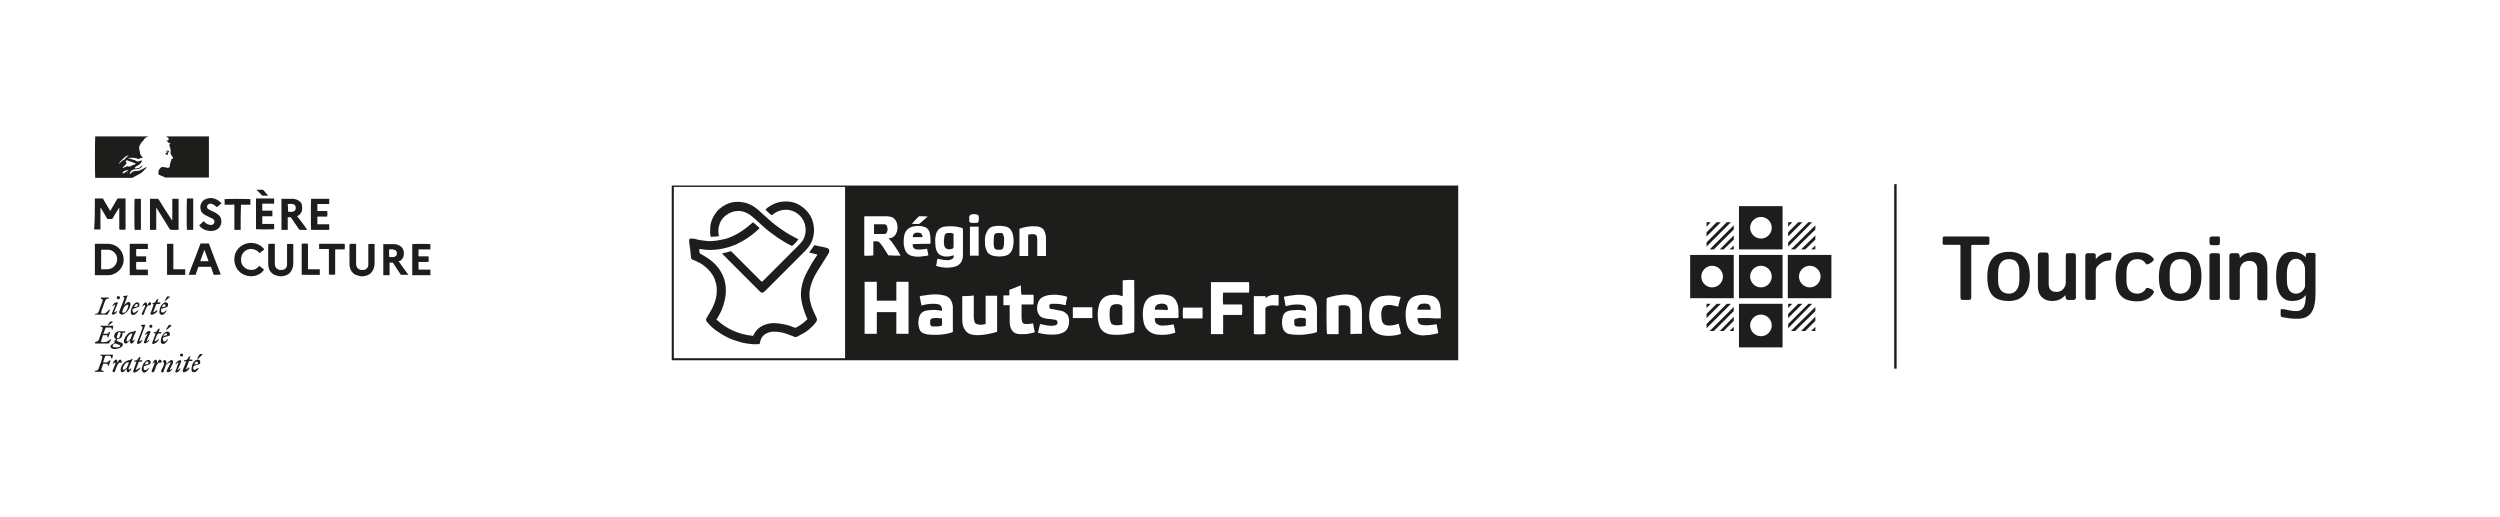 <?xml version="1.0" encoding="utf-8"?>
<!-- Generator: Adobe Illustrator 24.3.2, SVG Export Plug-In . SVG Version: 6.00 Build 0)  -->
<svg version="1.1" id="Calque_1" xmlns="http://www.w3.org/2000/svg" xmlns:xlink="http://www.w3.org/1999/xlink" x="0px" y="0px"
	 viewBox="0 0 716.8 148.3" style="enable-background:new 0 0 716.8 148.3;" xml:space="preserve">
<style type="text/css">
	.st0{fill:#1D1E1C;}
</style>
<g>
	<g>
		<g>
			<g>
				<g>
					<g>
						<g>
							<g>
								<rect x="543.1" y="52.8" class="st0" width="0.7" height="52.9"/>
							</g>
						</g>
					</g>
					<g>
						<path class="st0" d="M511.1,71.5h-12.5V59.1h12.5V71.5z M504.9,62.2c-1.7,0-3.1,1.4-3.1,3.1c0,1.7,1.4,3.1,3.1,3.1
							c1.7,0,3.1-1.4,3.1-3.1C508,63.6,506.6,62.2,504.9,62.2z"/>
						<path class="st0" d="M511.1,85.5h-12.5V73.1h12.5V85.5z M504.9,76.2c-1.7,0-3.1,1.4-3.1,3.1c0,1.7,1.4,3.1,3.1,3.1
							c1.7,0,3.1-1.4,3.1-3.1C508,77.6,506.6,76.2,504.9,76.2z"/>
						<path class="st0" d="M497.1,85.5h-12.5V73.1h12.5V85.5z M490.9,76.2c-1.7,0-3.1,1.4-3.1,3.1c0,1.7,1.4,3.1,3.1,3.1
							c1.7,0,3.1-1.4,3.1-3.1C494,77.6,492.6,76.2,490.9,76.2z"/>
						<path class="st0" d="M511.1,99.6h-12.5V87.1h12.5V99.6z M504.9,90.2c-1.7,0-3.1,1.4-3.1,3.1c0,1.7,1.4,3.1,3.1,3.1
							c1.7,0,3.1-1.4,3.1-3.1C508,91.6,506.6,90.2,504.9,90.2z"/>
						<path class="st0" d="M525.1,85.5h-12.5V73.1h12.5V85.5z M518.9,76.2c-1.7,0-3.1,1.4-3.1,3.1c0,1.7,1.4,3.1,3.1,3.1
							c1.7,0,3.1-1.4,3.1-3.1C522,77.6,520.6,76.2,518.9,76.2z"/>
					</g>
				</g>
				<g>
					<polygon class="st0" points="520.5,71.5 520.5,70.4 519.3,71.5 					"/>
					<polygon class="st0" points="517.6,71.5 520.5,68.7 520.5,67.5 516.4,71.5 					"/>
					<polygon class="st0" points="514.7,71.5 520.5,65.8 520.5,64.6 513.5,71.5 					"/>
					<polygon class="st0" points="518.5,63.7 512.7,69.5 512.7,70.7 519.6,63.7 					"/>
					<polygon class="st0" points="515.6,63.7 512.7,66.6 512.7,67.8 516.8,63.7 					"/>
					<polygon class="st0" points="512.7,63.7 512.7,63.8 512.7,65 513.9,63.7 					"/>
				</g>
				<g>
					<polygon class="st0" points="520.5,94.9 520.5,93.7 519.3,94.9 					"/>
					<polygon class="st0" points="517.6,94.9 520.5,92 520.5,90.8 516.4,94.9 					"/>
					<polygon class="st0" points="514.7,94.9 520.5,89.2 520.5,88 513.5,94.9 					"/>
					<polygon class="st0" points="518.5,87.1 512.7,92.9 512.7,94.1 519.6,87.1 					"/>
					<polygon class="st0" points="515.6,87.1 512.7,90 512.7,91.2 516.8,87.1 					"/>
					<polygon class="st0" points="512.7,87.1 512.7,87.1 512.7,88.3 513.9,87.1 					"/>
				</g>
				<g>
					<polygon class="st0" points="497.1,71.5 497.1,70.4 495.9,71.5 					"/>
					<polygon class="st0" points="494.2,71.5 497.1,68.7 497.1,67.5 493.1,71.5 					"/>
					<polygon class="st0" points="491.4,71.5 497.1,65.8 497.1,64.6 490.2,71.5 					"/>
					<polygon class="st0" points="495.1,63.7 489.3,69.5 489.3,70.7 496.3,63.7 					"/>
					<polygon class="st0" points="492.2,63.7 489.3,66.6 489.3,67.8 493.4,63.7 					"/>
					<polygon class="st0" points="489.3,63.7 489.3,63.8 489.3,65 490.5,63.7 					"/>
				</g>
				<g>
					<polygon class="st0" points="497.1,94.9 497.1,93.7 495.9,94.9 					"/>
					<polygon class="st0" points="494.2,94.9 497.1,92 497.1,90.8 493.1,94.9 					"/>
					<polygon class="st0" points="491.4,94.9 497.1,89.2 497.1,88 490.2,94.9 					"/>
					<polygon class="st0" points="495.1,87.1 489.3,92.9 489.3,94.1 496.3,87.1 					"/>
					<polygon class="st0" points="492.2,87.1 489.3,90 489.3,91.2 493.4,87.1 					"/>
					<polygon class="st0" points="489.3,87.1 489.3,87.1 489.3,88.3 490.5,87.1 					"/>
				</g>
			</g>
			<g>
				<path class="st0" d="M570.4,69.8v-1.6c0-0.4-0.4-0.4-0.8-0.4h-11.8c-0.5,0-0.8,0-0.8,0.5v1.5c0,0.3,0.2,0.4,0.6,0.4h4
					c0.5,0,0.5,0.1,0.5,0.4v14.5c0,0.7,0.1,0.9,0.7,0.9h1.7c0.6,0,0.7-0.3,0.7-0.9V70.6c0-0.3,0-0.4,0.5-0.4h4
					C570.2,70.2,570.4,70.1,570.4,69.8z M576.1,72.2c-4.2,0-6.3,2.4-6.3,7.2c0,4.9,1.9,6.9,6.2,6.9c3.8,0,6-2.5,6-7
					C582,74.5,580,72.2,576.1,72.2z M579,80.2c0,2.5-1.1,4-3,4c-2,0-3.1-1.4-3.1-3.7v-2.4c0-2.4,1.1-3.8,3.1-3.8c2,0,3,1.2,3,3.7
					V80.2z M594.5,72.6h-1.6c-0.6,0-0.6,0.4-0.6,1V81c0,1.1-0.8,2.7-2.7,2.7c-1.9,0-2.2-1.3-2.2-2.4v-7.9c0-0.6-0.2-1-0.7-1H585
					c-0.5,0-0.7,0.4-0.7,0.9V82c0,3.2,2.1,4.3,4,4.3c1.7,0,2.8-0.5,3.9-1.7c0,0.9,0.2,1.4,0.7,1.4h1.6c0.6,0,0.7-0.4,0.7-0.8V73.6
					C595.2,72.9,595.1,72.6,594.5,72.6z M604.8,72.4c-1.5,0-2.9,0.7-3.9,1.9c0-0.3,0-1,0-1c0-0.5-0.2-0.7-0.7-0.7h-1.6
					c-0.6,0-0.7,0.4-0.7,0.8V85c0,0.6,0.1,1,0.8,1h1.6c0.6,0,0.6-0.4,0.6-1v-7.5c0-0.8,0.7-1.6,1.9-2.3c0.5-0.3,1.3-0.5,2-0.5
					c0.3,0,0.4-0.2,0.5-0.4l0,0l0.1-1.6c0-0.1,0-0.2-0.1-0.2C605.2,72.4,605,72.4,604.8,72.4z M616.6,82.8c-0.5-0.2-1.2-0.4-1.3-0.1
					c-0.3,0.6-1.1,1.5-2.5,1.5c-2,0-3.1-1.4-3.1-3.7v-2.4c0-2.4,1.1-3.8,3.1-3.8c1.1,0,1.9,0.4,2.5,1.4c0,0.1,0.1,0.1,0.3,0.1
					c0.5,0,1.6-0.7,1.9-1.2c0.1-0.2,0.1-0.3,0-0.4c-1-1.3-2.4-1.9-4.6-1.9c-4.2,0-6.3,2.4-6.3,7.2c0,4.9,1.9,6.9,6.2,6.9
					c2.2,0,3.9-0.9,4.8-2.6C617.6,83.4,617.1,83,616.6,82.8z M625.3,72.2c-4.2,0-6.3,2.4-6.3,7.2c0,4.9,1.9,6.9,6.2,6.9
					c3.8,0,6-2.5,6-7C631.2,74.5,629.2,72.2,625.3,72.2z M628.2,80.2c0,2.5-1.1,4-3,4c-2,0-3.1-1.4-3.1-3.7v-2.4
					c0-2.4,1.1-3.8,3.1-3.8c2,0,3,1.2,3,3.7V80.2z M634.3,70.3h1.6c0.5,0,0.6-0.3,0.6-0.8v-0.9c0-0.3,0-0.6-0.1-0.7
					c-0.1-0.1-0.2-0.1-0.5-0.1h-1.6c-0.6,0-0.8,0.2-0.8,0.8v0.9C633.6,70.2,633.7,70.3,634.3,70.3z M636.5,85.1V73.4
					c0-0.5,0-0.8-0.7-0.8h-1.6c-0.6,0-0.7,0.3-0.7,0.8v11.7c0,0.6,0,0.9,0.6,0.9h1.7C636.5,86,636.5,85.7,636.5,85.1z M646.1,72.3
					c-1.7,0-3,0.6-3.9,1.7c0-0.9-0.2-1.4-0.7-1.4h-1.6c-0.6,0-0.7,0.4-0.7,0.8V85c0,0.6,0.1,1,0.8,1h1.6c0.6,0,0.6-0.4,0.6-1v-7.5
					c0-1.1,0.7-2.7,2.7-2.7c2,0,2.3,1.5,2.3,2.4v7.9c0,0.6,0.2,1,0.7,1h1.6c0.5,0,0.6-0.4,0.6-1.2v-8.2
					C650.1,72.8,647.6,72.3,646.1,72.3z M663.8,72.7c-0.1-0.1-0.3-0.2-0.5-0.2h-1.5c-0.6,0-0.7,0.3-0.7,1.3
					c-0.9-1.1-2.3-1.6-4.1-1.6c-2.8,0-4.4,2.6-4.4,7c0,5.8,2.5,7.1,4.5,7.1c1.8,0,3.1-0.5,4-1.7c0,0.1,0,0.7,0,0.7
					c-0.1,2.7-0.9,3.9-2.7,3.9c-1.3,0-2.4-0.3-3.3-0.5l-0.1,0c-0.6-0.1-0.8-0.1-1,0c-0.1,0.1-0.1,0.2-0.1,0.3v1.3
					c0,0.5,0.3,0.6,0.8,0.7c0,0,0.1,0,0.1,0c0.6,0.1,1.6,0.4,3.9,0.4c3.7,0,5.2-2.2,5.2-7.3V73.5C664,73.1,664,72.9,663.8,72.7z
					 M660.9,82c0,0.6-0.9,2.2-2.6,2.2c-1.7,0-2.6-1.4-2.6-3.8v-2.1c0-2.5,1-4.1,2.6-4.1c1.9,0,2.6,1.9,2.6,3V82z"/>
			</g>
		</g>
	</g>
</g>
<g>
	<g>
		<path class="st0" d="M192.6,103.3c0-16.7,0-33.4,0-50.1c75.2,0,150.3,0,225.5,0c0,16.7,0,33.4,0,50.1
			C343,103.3,267.8,103.3,192.6,103.3z M242.3,102.7c0-16.4,0-32.7,0-49.1c-16.4,0-32.7,0-49.1,0c0,16.4,0,32.7,0,49.1
			C209.6,102.7,226,102.7,242.3,102.7z M260.5,95.7c0-5,0-9.9,0-14.9c-1.2,0-2.3,0-3.5,0c0,0.5,0,0.9,0,1.4c0,0.4,0,0.9,0,1.3
			c0,0.5,0,0.9,0,1.4c0,0.4,0,0.9,0,1.3c-1.9,0-3.7,0-5.6,0c0-0.6,0-1.2,0-1.8c0-0.6,0-1.2,0-1.8c0-0.6,0-1.2,0-1.8
			c-1.2,0-2.3,0-3.5,0c0,5,0,9.9,0,14.9c1.2,0,2.3,0,3.5,0c0-2.1,0-4.1,0-6.2c1.9,0,3.7,0,5.6,0c0,2.1,0,4.1,0,6.2
			C258.2,95.7,259.4,95.7,260.5,95.7z M321.9,84.9c-0.1,0-0.2,0-0.2,0c-1.1-0.4-2.1-0.5-3.3-0.3c-1.6,0.2-2.7,1.1-3.2,2.6
			c-0.6,2-0.6,3.9-0.1,5.9c0.4,1.4,1.3,2.3,2.8,2.7c0.9,0.2,1.7,0.2,2.6,0.2c0.9,0,1.9-0.1,2.8-0.3c0.6-0.1,1.3-0.2,1.9-0.5
			c0.1-0.8,0-14.6,0-14.9c-0.8-0.1-3,0-3.3,0.1c0,0.7,0,1.5,0,2.2C321.9,83.4,321.9,84.1,321.9,84.9z M358.1,83.9
			c0.1-0.5,0.1-2.7,0-3c-3.6,0-7.3,0-10.9,0c0,5,0,9.9,0,14.9c1.2,0,2.3,0,3.5,0c0-1.8,0-3.6,0-5.5c0.9,0,1.8,0,2.7,0
			c0.9,0,1.8,0,2.7,0c0.1-0.8,0.1-2.6,0-3c-1.8,0-3.6,0-5.4,0c-0.1-0.6-0.1-3.1,0-3.4C353.2,83.9,355.6,83.9,358.1,83.9z
			 M270.1,89.1c-0.1,0-0.2,0-0.2,0c-1-0.2-2-0.3-2.9-0.2c-0.5,0-1.1,0.1-1.6,0.2c-0.9,0.2-1.5,0.8-1.8,1.6c-0.4,1.2-0.4,2.4,0,3.6
			c0.2,0.6,0.6,1.1,1.3,1.3c0.4,0.1,0.8,0.3,1.2,0.3c0.8,0.1,1.6,0.1,2.4,0.1c1.3,0,2.6-0.2,3.8-0.5c0.3-0.1,0.6-0.2,0.9-0.3
			c0-0.1,0-0.2,0-0.3c0-2.2,0-4.4,0-6.6c0-0.3,0-0.7-0.1-1c-0.3-1.4-1.1-2.3-2.4-2.6c-0.8-0.2-1.6-0.3-2.4-0.3c-1.3,0-2.7,0.2-4,0.4
			c-0.2,0-0.4,0.1-0.6,0.2c0.2,0.9,0.3,1.8,0.5,2.6c1.1-0.3,2.1-0.5,3.2-0.5c0.6,0,1.2,0,1.8,0.2c0.3,0.1,0.5,0.3,0.7,0.6
			C270.1,88.3,270.1,88.7,270.1,89.1z M374.4,89.1c-0.1,0-0.2,0-0.3,0c-0.9-0.2-1.8-0.3-2.8-0.2c-0.6,0-1.1,0.1-1.7,0.2
			c-0.9,0.2-1.6,0.8-1.8,1.7c-0.3,1.1-0.3,2.2,0,3.3c0.2,0.7,0.7,1.2,1.3,1.5c0.2,0.1,0.5,0.2,0.8,0.2c0.9,0.2,1.8,0.2,2.8,0.2
			c1.2,0,2.3-0.2,3.5-0.4c0.5-0.1,0.9-0.2,1.4-0.4c0-0.1,0-0.2,0-0.3c0-2.2,0-4.4,0-6.5c0-0.4-0.1-0.9-0.2-1.3
			c-0.3-1.2-1.1-2-2.3-2.3c-0.8-0.2-1.7-0.3-2.5-0.3c-1,0-2,0.2-3,0.3c-0.5,0.1-1,0.2-1.5,0.3c0.2,0.9,0.4,1.8,0.5,2.7
			c1.1-0.3,2.1-0.5,3.2-0.5c0.6,0,1.2,0,1.8,0.2c0.3,0.1,0.5,0.3,0.7,0.5C374.4,88.3,374.5,88.7,374.4,89.1z M336.5,93
			c-0.5,0.1-0.8,0.1-1.2,0.2c-0.4,0.1-0.8,0.1-1.2,0.1c-0.7,0.1-1.4,0.1-2-0.2c-0.7-0.2-1.2-1.1-0.9-1.9c0.5,0,1.1,0,1.6,0
			c0.6,0,1.1,0,1.7,0s1.1,0,1.7,0c0.5,0,1.1,0,1.6,0c0-0.2,0.1-0.3,0.1-0.4c0-0.6,0-1.2,0-1.7c0-0.7-0.1-1.5-0.4-2.2
			c-0.4-1.1-1.1-1.9-2.3-2.2c-1.3-0.3-2.6-0.4-3.9-0.1c-1.9,0.3-3,1.5-3.4,3.3c-0.3,1.3-0.3,2.6-0.1,3.9c0.1,0.7,0.3,1.5,0.7,2.1
			c0.6,1,1.5,1.6,2.6,1.9c0.8,0.2,1.6,0.2,2.4,0.2c1.1,0,2.1-0.2,3.1-0.5c0.1,0,0.3-0.1,0.4-0.2C336.9,94.6,336.7,93.8,336.5,93z
			 M413.1,91.3c0-0.7,0-1.3,0-1.9c0-0.8-0.1-1.5-0.3-2.3c-0.4-1.2-1.1-2-2.4-2.3c-1.3-0.3-2.6-0.3-3.9-0.1c-1.6,0.3-2.7,1.2-3.1,2.8
			c-0.5,1.7-0.5,3.5-0.1,5.3c0.5,1.8,1.6,2.8,3.4,3.2c0.7,0.2,1.4,0.2,2.1,0.1c1,0,1.9-0.2,2.9-0.4c0.2-0.1,0.5-0.1,0.7-0.2
			c-0.2-0.9-0.3-1.7-0.5-2.5c-0.2,0-0.2,0-0.3,0c-0.5,0.1-1.1,0.2-1.6,0.2c-0.7,0.1-1.4,0.1-2.1,0c-1-0.1-1.6-0.9-1.4-2
			c1.1,0,2.2,0,3.3,0C410.8,91.3,411.9,91.3,413.1,91.3z M390.5,95.7c0-0.2,0-0.4,0-0.5c0-2,0-4,0-5.9c0-0.7-0.1-1.3-0.2-2
			c-0.4-1.5-1.3-2.4-2.8-2.7c-0.9-0.2-1.9-0.2-2.8-0.1c-1.1,0.1-2.1,0.3-3.2,0.6c-0.4,0.1-0.7,0.2-1.1,0.4
			c-0.1,1.6-0.1,9.9,0.1,10.3c1.1,0,2.2,0,3.3,0c0-1.4,0-2.7,0-4.1c0-1.3,0-2.7,0-4c0.8-0.2,1.5-0.3,2.2-0.1c0.7,0.1,1,0.4,1.1,1.1
			c0.1,0.3,0.1,0.6,0.1,0.8c0,1.9,0,3.9,0,5.8c0,0.2,0,0.3,0,0.5C388.2,95.7,389.3,95.7,390.5,95.7z M275.9,84.9c0,0.1,0,0.3,0,0.4
			c0,2.1,0,4.2,0,6.3c0,0.8,0.1,1.6,0.4,2.3c0.4,0.9,1,1.6,1.9,1.9c0.6,0.2,1.3,0.3,1.9,0.3c1.3,0,2.7-0.2,4-0.5
			c0.6-0.1,1.2-0.3,1.8-0.5c0-3.5,0-6.9,0-10.3c-1.1,0-2.2,0-3.3,0c0,2.7,0,5.4,0,8.1c-0.8,0.2-1.6,0.3-2.3,0.1
			c-0.4-0.1-0.8-0.3-0.9-0.8c-0.1-0.4-0.2-0.8-0.2-1.2c0-1.9,0-3.8,0-5.8c0-0.2,0-0.3,0-0.5C278.1,84.9,277,84.9,275.9,84.9z
			 M258.2,73.3c-0.1-0.1-0.1-0.3-0.2-0.4c-0.4-0.7-0.8-1.4-1.3-2.1c-0.5-0.7-0.9-1.4-1.5-2c-0.1-0.1-0.3-0.3-0.5-0.4
			c0.2,0,0.4-0.1,0.5-0.1c1.1-0.2,1.7-1,2-2c0.2-0.9,0.2-1.7-0.1-2.5c-0.3-0.8-0.8-1.4-1.6-1.6c-0.4-0.1-0.9-0.2-1.3-0.2
			c-2,0-3.9,0-5.9,0c-0.2,0-0.3,0-0.4,0c0,0.1-0.1,0.1-0.1,0.2c0,3.6,0,7.2,0,10.8c0,0.1,0,0.2,0,0.3c0,0,0,0,0,0c0,0,0,0,0,0
			c0.7,0.1,2.3,0,2.6-0.1c0-1.3,0-2.6,0-4c0.3,0,0.5,0,0.7,0c0.6-0.1,1.1,0.2,1.4,0.7c0.4,0.5,0.7,0.9,1,1.4
			c0.4,0.6,0.8,1.3,1.2,1.9C256,73.3,257.1,73.3,258.2,73.3z M306,85.2c-0.1,0-0.1-0.1-0.1-0.1c-0.1,0-0.1,0-0.2-0.1
			c-1.1-0.3-2.3-0.5-3.5-0.5c-0.8,0-1.6,0.1-2.3,0.3c-1,0.3-1.8,0.8-2.2,1.8c-0.4,1-0.5,2.1-0.1,3.1c0.1,0.3,0.3,0.5,0.5,0.8
			c0.4,0.5,1,0.7,1.6,0.8c0.6,0.1,1.1,0.2,1.7,0.2c0.4,0.1,0.8,0.1,1.2,0.2c0.5,0.1,0.7,0.5,0.6,1c-0.1,0.3-0.4,0.5-0.7,0.6
			c-0.9,0.2-1.9,0.1-2.8-0.1c-0.5-0.1-1-0.2-1.5-0.3c-0.2,0.8-0.4,1.6-0.6,2.5c0.2,0.1,0.3,0.1,0.4,0.1c1.5,0.4,3,0.5,4.6,0.4
			c0.7,0,1.4-0.2,2.1-0.5c0.7-0.3,1.2-0.8,1.5-1.5c0.3-0.8,0.4-1.6,0.3-2.4c-0.1-0.7-0.3-1.3-0.9-1.7c-0.4-0.4-0.9-0.6-1.4-0.7
			c-0.5-0.1-1.1-0.2-1.6-0.3c-0.4-0.1-0.8-0.2-1.2-0.2c-0.2,0-0.4-0.2-0.5-0.4c-0.1-0.5-0.1-1,0.6-1.1c0.1,0,0.2,0,0.3,0
			c0.9,0,1.8,0,2.7,0.2c0.3,0.1,0.7,0.1,1.1,0.2C305.6,86.7,305.8,86,306,85.2z M276,65.4c-0.2-0.1-0.3-0.1-0.4-0.1
			c-1.3-0.4-2.7-0.5-4-0.4c-0.3,0-0.6,0.1-1,0.1c-1.3,0.3-2.1,1.2-2.3,2.5c-0.2,0.8-0.2,1.7-0.1,2.5c0,0.7,0.1,1.4,0.4,2
			c0.3,0.6,0.7,1.1,1.4,1.3c0.7,0.3,1.4,0.3,2.2,0.2c0.4-0.1,0.9-0.2,1.3-0.3c0,0.6-0.2,1-0.8,1.2c-0.7,0.3-1.4,0.2-2.2,0.1
			c-0.6-0.1-1.1-0.2-1.7-0.3c-0.1,0.3-0.2,0.6-0.2,1c-0.1,0.3-0.1,0.7-0.2,1c0.1,0,0.1,0.1,0.2,0.1c1.6,0.5,3.3,0.6,5,0.2
			c1.3-0.3,2.1-1.1,2.4-2.4c0.1-0.4,0.1-0.8,0.1-1.2c0-2.3,0-4.7,0-7C276,65.7,276,65.5,276,65.4z M292.7,81.8
			c-1.1,0.5-2.2,0.9-3.3,1.3c0,0.5,0,1.1,0,1.6c-0.6,0-1.2,0-1.7,0c0,1,0,1.9,0,2.8c0.6,0,1.2,0,1.8,0c0,0.2,0,0.4,0,0.5
			c0,1.3,0,2.7,0,4c0,0.4,0,0.9,0.1,1.3c0.3,1.5,1.1,2.4,2.7,2.5c0.5,0,1,0,1.5,0c0.8,0,1.6-0.2,2.4-0.4c0.2,0,0.3-0.1,0.5-0.2
			c-0.2-0.9-0.4-1.7-0.5-2.5c-0.2,0.1-0.4,0.1-0.6,0.1c-0.5,0.1-1,0.1-1.5,0.1c-0.5,0-1-0.2-1.1-1c0-0.2-0.1-0.4-0.1-0.7
			c0-1.1,0-2.3,0-3.4c0-0.1,0-0.3,0-0.5c1.1,0,2.3,0,3.4,0c0.1-0.6,0.1-2.5,0-2.8c-1.1,0-2.2,0-3.4,0
			C292.7,83.8,292.7,82.9,292.7,81.8z M401,92.8c-0.3,0.1-0.6,0.2-0.9,0.3c-0.8,0.2-1.6,0.3-2.4,0.2c-0.7-0.1-1.2-0.5-1.4-1.1
			c-0.1-0.3-0.2-0.7-0.2-1c-0.1-0.8-0.1-1.6,0.1-2.4c0.2-0.8,0.6-1.2,1.4-1.3c0.6-0.1,1.3-0.1,1.9,0.1c0.5,0.1,0.9,0.2,1.4,0.3
			c0.2-0.9,0.4-1.8,0.7-2.7c-0.2-0.1-0.3-0.1-0.4-0.1c-1.6-0.4-3.3-0.5-4.9-0.2c-1.7,0.3-2.9,1.4-3.4,3.1c-0.2,0.6-0.2,1.2-0.3,1.7
			c-0.1,1.1,0,2.2,0.3,3.3c0.3,1.3,1.1,2.3,2.4,2.8c0.9,0.4,1.9,0.5,2.9,0.5c0.9,0,1.7-0.1,2.6-0.3c0.3-0.1,0.6-0.2,0.9-0.3
			C401.5,94.6,401.3,93.7,401,92.8z M282.4,69.1c0,0.8,0,1.5,0.3,2.3c0.3,1,0.9,1.6,1.9,1.9c1.1,0.3,2.2,0.3,3.3,0.1
			c1.4-0.2,2.2-1.1,2.5-2.4c0.3-1.3,0.3-2.6,0-3.8c-0.3-1.2-1-2.1-2.3-2.3c-1.1-0.2-2.2-0.2-3.2,0c-1.1,0.2-1.7,0.9-2.1,1.9
			C282.4,67.6,282.4,68.3,282.4,69.1z M366.6,87.6c0-1,0-2,0-3c-0.6-0.1-1.3-0.1-1.9,0c-0.7,0.1-1.3,0.4-1.8,0.9
			c0-0.3,0-0.4-0.1-0.6c-1.1,0-2.2,0-3.3,0c0,0.9,0,1.8,0,2.7c0,0.9,0,1.8,0,2.7c0,0.9,0,1.8,0,2.8c0,0.9,0,1.8,0,2.7
			c0.8,0.1,3,0.1,3.3-0.1c0-0.2,0-0.3,0-0.5c0-2.2,0-4.3,0-6.5c0-0.4,0.2-0.7,0.5-0.8c0.2-0.1,0.4-0.2,0.5-0.2
			c0.6-0.2,1.2-0.2,1.8-0.1C366,87.6,366.3,87.6,366.6,87.6z M266.7,69.9c0-0.1,0.1-0.2,0.1-0.3c0-1,0-2.1-0.3-3.1
			c-0.3-0.8-0.8-1.3-1.6-1.5c-1.1-0.3-2.2-0.3-3.3,0c-1.1,0.3-1.8,1-2.2,2c-0.3,0.9-0.3,1.9-0.3,2.8c0,0.5,0.2,1.1,0.3,1.6
			c0.4,1.1,1.1,1.8,2.2,2c0.7,0.2,1.4,0.2,2.1,0.2c0.7-0.1,1.5-0.2,2.2-0.3c0.1,0,0.2-0.1,0.3-0.1c-0.1-0.7-0.3-1.3-0.4-1.9
			c-0.2,0-0.3,0.1-0.5,0.1c-0.8,0.1-1.6,0.2-2.5,0.1c-0.8-0.1-1.2-0.7-1.1-1.5C263.4,69.9,265,69.9,266.7,69.9z M299.9,73.4
			c0-0.1,0-0.2,0-0.3c0-1.6,0-3.3,0-4.9c0-0.5-0.1-1.1-0.3-1.6c-0.3-0.9-0.9-1.4-1.8-1.6c-0.3-0.1-0.6-0.1-0.9-0.1
			c-1.3-0.1-2.5,0.1-3.7,0.4c-0.3,0.1-0.6,0.2-0.9,0.3c0,2.6,0,5.2,0,7.8c0.8,0,1.6,0,2.5,0c0-2.1,0-4.1,0-6.1
			c0.7-0.2,1.3-0.2,1.9-0.1c0.3,0.1,0.5,0.3,0.6,0.6c0.1,0.3,0.1,0.6,0.1,0.9c0,1.4,0,2.8,0,4.2c0,0.2,0,0.3,0,0.5
			C298.3,73.4,299.1,73.4,299.9,73.4z M280.6,73.3c0-2.8,0-5.5,0-8.3c-0.8,0-1.6,0-2.5,0c0,2.8,0,5.5,0,8.3
			C278.9,73.3,279.7,73.3,280.6,73.3z M344.8,91.3c0-1.1,0-2.1,0-3.1c-1.9,0-3.7,0-5.6,0c-0.1,0.6-0.1,2.8,0,3.1
			C341.1,91.3,343,91.3,344.8,91.3z M313.2,88.1c-1.9,0-3.8,0-5.6,0c0,1.1,0,2.1,0,3.1c1.9,0,3.7,0,5.6,0
			C313.2,90.2,313.2,89.2,313.2,88.1z M279.3,61.4c-0.2,0-0.5,0-0.8,0.1c-0.3,0.1-0.5,0.3-0.6,0.6c0,0.4,0,0.8,0,1.2
			c0,0.4,0.3,0.6,0.7,0.6c0.5,0,0.9,0,1.4,0c0.3,0,0.6-0.2,0.6-0.6c0.1-0.4,0.1-0.8,0-1.2c0-0.4-0.3-0.6-0.6-0.6
			C279.8,61.4,279.6,61.4,279.3,61.4z M266,62.1C266,62.1,266,62,266,62.1c-0.8-0.1-1.6-0.1-2.4-0.1c-0.1,0-0.3,0.1-0.3,0.2
			c-0.5,0.5-1.1,1.1-1.6,1.7c-0.1,0.1-0.1,0.1-0.2,0.3c0.7,0,1.4,0,2,0c0.1,0,0.2-0.1,0.3-0.2c0.5-0.5,1.1-0.9,1.6-1.4
			C265.6,62.4,265.8,62.3,266,62.1z"/>
		<path class="st0" d="M216,63.8c0.6,0.5,1.2,1,1.8,1.6c-0.4,0.4-0.8,0.8-1.3,1.2c-1.4,1.2-2.9,2.2-4.5,3c-0.9,0.5-1.9,0.9-2.9,1.2
			c-1.3,0.4-2.7,0.7-4.1,0.8c-1.2,0.1-2.3,0.1-3.5-0.1c-0.3,0-0.6-0.1-1-0.1c0,0.4,0,0.8,0.1,1.1c0,0.1,0.2,0.2,0.3,0.3
			c0.7,0.4,1.4,0.8,2,1.2c2.3,1.5,4,3.6,4.8,6.2c0.2,0.8,0.4,1.6,0.4,2.5c0.1,1.3-0.1,2.5-0.4,3.8c-0.4,1.6-1,3.1-1.9,4.5
			c-0.1,0.2-0.2,0.4-0.4,0.6c3,2.8,6.5,4.3,10.5,4.7c0.1-0.2,0.2-0.3,0.3-0.5c0.7-1.4,1.9-2.3,3.4-2.8c1.5-0.5,3.1-0.4,4.7-0.1
			c1.2,0.2,2.3,0.5,3.4,1c0.2,0.1,0.4,0.1,0.6,0c1.1-0.6,2.1-1.3,3-2.2c0,0,0.1-0.1,0.2-0.2c-0.2-0.5-0.5-1.1-0.7-1.7
			c-0.5-1.4-0.9-2.8-1.1-4.2c-0.2-2,0.1-3.8,0.8-5.7c0.6-1.5,1.4-2.9,2.2-4.3c0.5-0.8,1-1.6,1.5-2.3c0.1-0.1,0.1-0.2,0.2-0.3
			c-0.8-0.2-1.6-0.4-2.4-0.6c0.5-0.7,1-1.4,1.5-2.1c0.3,0,0.6,0.1,0.9,0.2c0.8,0.2,1.6,0.3,2.4,0.5c0.1,0,0.2,0.1,0.3,0.1
			c0.6,0.2,0.8,0.5,0.6,1.2c-0.1,0.4-0.4,0.8-0.6,1.1c-0.9,1.4-1.8,2.9-2.7,4.3c-0.7,1.1-1.3,2.3-1.7,3.5c-0.4,1.2-0.7,2.4-0.6,3.6
			c0,1.1,0.3,2.1,0.6,3.1c0.4,1.1,0.9,2.1,1.4,3.2c0.2,0.4,0.2,0.8-0.1,1.2c-0.6,0.9-1.4,1.6-2.2,2.3c-1,0.8-2.1,1.3-3.2,1.9
			c-0.3,0.2-0.7,0.2-1,0c-0.7-0.3-1.4-0.5-2.1-0.8c-1.2-0.4-2.3-0.6-3.6-0.6c-0.9,0-1.7,0.2-2.5,0.7c-0.8,0.5-1.2,1.2-1.4,2
			c0,0.2-0.1,0.4-0.1,0.5c-0.1,0.3-0.2,0.4-0.5,0.4c-0.5,0-1,0-1.6,0c-1.2-0.1-2.4-0.3-3.5-0.6c-1.4-0.4-2.7-0.8-4-1.5
			c-1-0.5-1.9-1.1-2.8-1.7c-1-0.7-1.9-1.5-2.7-2.5c-0.5-0.6-0.5-0.8-0.1-1.4c0.5-0.9,1-1.7,1.5-2.6c0.9-1.8,1.4-3.6,1.3-5.6
			c0-1-0.3-1.9-0.6-2.8c-0.8-1.9-2.2-3.3-3.9-4.4c-0.7-0.4-1.5-0.8-2.3-1.1c-0.4-0.1-0.6-0.4-0.6-0.9c-0.1-1.4-0.3-2.8-0.5-4.1
			c0-0.2,0-0.5,0-0.7c0.1-0.3,0.2-0.4,0.5-0.4c0.4,0,0.7,0,1.1,0.1c1.1,0.3,2.3,0.5,3.5,0.6c0.9,0.1,1.8,0,2.7-0.1
			c1.2-0.2,2.4-0.4,3.5-0.8c1.3-0.5,2.5-1.1,3.7-1.9c1.1-0.7,2.2-1.6,3.2-2.5C215.9,63.8,216,63.8,216,63.8z"/>
		<path class="st0" d="M218.5,80.8c0.4-0.4,0.7-0.7,1.1-1.1c3.1-3.1,6.3-6.3,9.4-9.4c0.7-0.7,1.4-1.5,1.7-2.5c0.8-2.4,0-5.1-2.1-6.6
			c-1.9-1.4-4.5-1.4-6.5-0.1c-0.3,0.2-0.5,0.4-0.8,0.6c-0.3-0.1-1.5-1.2-1.8-1.6c0.4-0.5,0.9-0.8,1.4-1.1c1.1-0.7,2.3-1.1,3.6-1.2
			c2.3-0.2,4.3,0.4,6,1.9c1.9,1.6,2.8,3.6,2.9,6.1c0,2-0.5,3.7-1.8,5.3c-0.2,0.2-0.4,0.5-0.6,0.7c-3.9,3.9-7.7,7.7-11.6,11.6
			c-0.7,0.7-1.1,0.7-1.7,0c-1.5-1.5-3-3-4.4-4.4c-1.4-1.4-2.9-2.9-4.3-4.3c-0.6-0.6-1.2-1.3-1.9-1.9c0,0,0-0.1-0.1-0.1
			c0.2-0.1,0.5-0.1,0.7-0.2c0.5-0.1,1-0.2,1.5-0.4c0.3-0.1,0.5-0.1,0.7,0.2c1.3,1.3,2.6,2.6,3.9,3.9c1.5,1.5,2.9,2.9,4.4,4.4
			C218.3,80.5,218.3,80.7,218.5,80.8z"/>
		<path class="st0" d="M206.3,67.7c-0.8,0.1-1.6,0.2-2.5,0.2c-0.1-0.4-0.2-0.8-0.2-1.2c0-1,0-2,0.3-3c0.3-1.1,0.9-2.1,1.6-3
			c1-1.2,2.3-2,3.7-2.5c1-0.3,2.1-0.4,3.1-0.3c0.7,0.1,1.5,0.2,2.2,0.5c1,0.4,2,1,2.8,1.7c1,0.9,2,1.8,3,2.7
			c1.3,1.2,2.6,2.2,4.1,3.2c1.3,0.9,2.7,1.7,4.1,2.4c0.1,0,0.2,0.1,0.3,0.2c0,0,0,0,0.1,0.1c-0.2,0.2-0.4,0.4-0.6,0.7
			c-0.3,0.3-0.6,0.6-0.9,0.9c-0.2,0.2-0.3,0.2-0.6,0.1c-1.4-0.7-2.7-1.5-3.9-2.3c-1.4-1-2.8-2-4-3.1c-0.8-0.7-1.5-1.4-2.3-2.1
			c-0.6-0.5-1.2-1.1-1.9-1.5c-1.6-1-3.3-1.2-5.1-0.5c-2.1,0.9-3.3,2.4-3.6,4.7c-0.1,0.7,0,1.4,0.1,2.1
			C206.3,67.5,206.3,67.5,206.3,67.7z"/>
		<path class="st0" d="M321.9,93c-0.8,0.3-1.6,0.3-2.4,0.2c-0.6-0.1-1-0.4-1.1-1c-0.1-0.2-0.1-0.5-0.2-0.7c-0.1-0.9-0.1-1.8,0-2.7
			c0.2-1.1,0.6-1.5,1.8-1.6c0.5,0,0.9,0,1.3,0.2c0.3,0.1,0.5,0.4,0.5,0.7c0,1.5,0,3,0,4.5C321.9,92.8,321.9,92.9,321.9,93z"/>
		<path class="st0" d="M270.1,91.3c0,0.7,0,1.3,0,2c-0.4,0.2-0.9,0.3-1.4,0.3c-0.4,0-0.8,0-1.2,0c-0.5,0-0.7-0.2-0.8-0.7
			c0-0.3,0-0.7,0-1c0-0.3,0.3-0.5,0.6-0.6c0.1,0,0.2-0.1,0.2-0.1c0.7,0,1.5-0.1,2.2,0.1C269.9,91.2,270,91.3,270.1,91.3z"/>
		<path class="st0" d="M374.4,91.3c0,0.7,0,1.4,0,2.1c-0.3,0.1-0.6,0.2-0.9,0.2c-0.5,0-1.1,0.1-1.6,0c-0.5,0-0.7-0.2-0.8-0.7
			c0-0.3,0-0.7,0-1c0-0.3,0.2-0.5,0.5-0.5C372.6,91,373.5,91.1,374.4,91.3z"/>
		<path class="st0" d="M331.1,88.8c0-0.5,0.1-0.9,0.4-1.2c0.2-0.2,0.4-0.4,0.7-0.4c0.6-0.2,1.2-0.2,1.8,0c0.3,0.1,0.6,0.3,0.7,0.6
			c0.1,0.3,0.2,0.7,0.1,1.1C333.6,88.8,332.4,88.8,331.1,88.8z"/>
		<path class="st0" d="M406.4,88.8c0-0.5,0.1-0.9,0.4-1.2c0.2-0.3,0.5-0.4,0.8-0.5c0.5-0.1,1-0.1,1.6,0c0.5,0.1,0.7,0.4,0.9,0.8
			c0.1,0.3,0.1,0.5,0.1,0.9C408.8,88.8,407.6,88.8,406.4,88.8z"/>
		<path class="st0" d="M250.6,67.1c0-0.9,0-1.8,0-2.8c0.1,0,0.2,0,0.3,0c0.9,0,1.7,0,2.6,0c0.4,0,0.7,0.2,0.8,0.5
			c0.2,0.6,0.3,1.2,0,1.7c-0.1,0.4-0.4,0.6-0.8,0.6c-0.9,0-1.7,0-2.6,0C250.8,67.1,250.7,67.1,250.6,67.1z"/>
		<path class="st0" d="M273.4,67c0,0.3,0,0.6,0,0.9c0,0.9,0,1.8,0,2.8c0,0.3-0.1,0.5-0.3,0.6c-0.6,0.2-1.2,0.3-1.7,0
			c-0.3-0.1-0.5-0.4-0.6-0.7c-0.2-0.7-0.2-1.4-0.1-2.1c0-0.3,0.1-0.6,0.1-0.9c0.2-0.6,0.5-0.8,1.1-0.8c0.3,0,0.7,0,1,0
			C273.1,66.9,273.2,67,273.4,67z"/>
		<path class="st0" d="M284.9,69.1c0-0.5,0.1-0.9,0.1-1.4c0.1-0.7,0.5-0.9,1.2-0.9c0.3,0,0.6,0,0.8,0c0.3,0,0.6,0.2,0.7,0.6
			c0.1,0.3,0.2,0.6,0.2,0.9c0,0.7,0,1.4-0.1,2.2c0,0.1-0.1,0.3-0.1,0.4c-0.1,0.4-0.4,0.7-0.8,0.7c-0.3,0-0.7,0-1.1,0
			c-0.5-0.1-0.7-0.4-0.8-0.8c-0.1-0.5-0.1-0.9-0.1-1.4C284.9,69.3,284.9,69.2,284.9,69.1C284.9,69.1,284.9,69.1,284.9,69.1z"/>
		<path class="st0" d="M264.5,68c-1,0-1.9,0-2.8,0c0-0.8,0.4-1.3,1.3-1.3c0.3,0,0.6,0,0.8,0.1c0.3,0.1,0.5,0.2,0.5,0.5
			C264.5,67.5,264.5,67.8,264.5,68z"/>
	</g>
</g>
<g>
	<g>
		<path class="st0" d="M36.5,45.6c0.5-0.2,1-0.4,1.6-0.4c-0.4,0.1-0.7,0.2-1.2,0.3c0.4,0.1,0.7,0.1,1,0.2c0.4,0.1,0.9,0.2,1.2,0.5
			c0.1,0.1,0.3,0.1,0.4,0.1c0.4,0,0.8-0.2,1.2-0.4c0,0.1-0.1,0.2-0.1,0.4c0,0.2-0.1,0.4-0.3,0.5c0,0-0.1,0.1-0.1,0.1
			c0,0.1-0.1,0.1-0.1,0.2c-0.4,0.2-0.8,0.5-1.2,0.7c-0.1,0.1-0.2,0.1-0.3,0.2c0.1,0,0.1,0,0.2,0.1c-0.1,0.1-0.1,0.1-0.2,0.2
			c0,0,0,0,0,0c0.5,0,0.9,0,1.3-0.2c0.3-0.2,0.6-0.4,1-0.7c-0.1,0.3-0.2,0.4-0.4,0.6c-0.4,0.4-0.9,0.5-1.4,0.5
			c-0.2,0-0.5,0.1-0.7,0.1c-0.4,0-0.7,0.3-1,0.6c0,0-0.1,0.1-0.1,0.2c0,0.2-0.1,0.4-0.2,0.6c0.3-0.2,0.5-0.4,0.7-0.6
			c0.2-0.2,0.5-0.3,0.7-0.3c0.3-0.1,0.6-0.1,0.9-0.1c0.4,0,0.7-0.1,1-0.3c0.3-0.1,0.5-0.3,0.8-0.4c0.2,0,0.3-0.2,0.5-0.3
			c0.1-0.1,0.3-0.1,0.3,0.1c-0.5,0.5-0.9,1-1.4,1.4c-0.2,0.2-0.5,0.3-0.8,0.5c-0.6,0.3-1.2,0.6-1.7,0.9C38.1,51,38,51,37.9,51
			c-3.5,0-7,0-10.4,0c-0.1,0-0.2,0-0.2,0c-0.1-0.3-0.1-11.3,0-11.9c5.1,0,10.2,0,15.3,0c0,0,0,0,0,0c-0.2,0.1-0.4,0.2-0.5,0.2
			c-0.5,0.2-0.7,0.5-1,0.9c0,0.1-0.1,0.2-0.2,0.3c-0.4,0.3-0.6,0.8-0.9,1.3c-0.1,0.2-0.1,0.5-0.1,0.7c0.1,0.5,0.2,1,0.3,1.6
			c0.1,0.3,0.2,0.5,0.4,0.7c0.1,0.1,0.3,0.3,0.3,0.5c-0.2,0.1-0.4,0-0.6-0.1c0,0.1,0,0.1-0.1,0.2c-0.1,0.1-0.3,0.1-0.4,0.2
			c-0.1,0-0.3,0-0.4-0.1c-0.1-0.1-0.2-0.1-0.3-0.1c-0.5-0.1-0.9-0.2-1.4-0.2c-0.5,0-0.9,0.1-1.2,0.5C36.5,45.5,36.5,45.5,36.5,45.6
			C36.4,45.6,36.4,45.6,36.5,45.6z M39,47c-0.3-0.2-0.5-0.3-0.8-0.4c-0.6-0.2-1.1-0.4-1.7-0.6c0-0.1,0-0.1,0.1-0.2
			c-0.3,0.1-0.5,0.3-0.6,0.6c0.1,0,0.3,0,0.4,0.1c-0.1,0.1-0.3,0.1-0.3,0.3c0.1,0,0.1,0.1,0.2,0.1c-0.3,0.3-0.6,0.6-0.9,0.9
			c-0.1,0.1-0.2,0.2-0.2,0.4c0.3-0.1,0.6-0.3,0.9-0.4c0.2-0.1,0.4-0.2,0.6-0.1c0.2,0.1,0.3,0,0.4,0c0.1,0,0.2,0,0.3-0.1
			C38,47.4,38.5,47.2,39,47z M37,44.7c-0.3-0.1-0.5-0.1-0.7,0c-0.4,0.2-0.8,0.6-1.1,0.9c-0.2,0.2-0.3,0.3-0.5,0.5
			c-0.3,0.2-0.5,0.6-0.6,0.9c0.2-0.1,0.3-0.3,0.5-0.5c0.3-0.2,0.5-0.5,0.8-0.6c0.3-0.1,0.4-0.3,0.6-0.5C36.2,45,36.6,44.8,37,44.7z
			 M35.1,49.8c0.1-0.1,0.2-0.1,0.3-0.1c0.2-0.1,0.3-0.2,0.5-0.3c0.3-0.2,0.6-0.4,1-0.6c-0.5-0.1-0.9,0.1-1.2,0.2
			C35.3,49.1,35.2,49.5,35.1,49.8z M37.7,47.8c-0.2-0.2-0.3,0-0.4,0.1C37.4,47.9,37.5,47.8,37.7,47.8z M36.6,49.4
			C36.6,49.4,36.6,49.4,36.6,49.4c-0.1,0-0.2,0-0.3,0.1c0,0,0,0.1,0.1,0.1C36.5,49.5,36.6,49.5,36.6,49.4z"/>
		<path class="st0" d="M59.9,39c0,4,0,7.9,0,11.9c-0.1,0-0.2,0-0.3,0c-4,0-8.1,0-12.1,0c-0.1,0-0.2,0-0.3-0.1
			c-0.5-0.2-0.9-0.4-1.4-0.6c-0.3-0.1-0.4-0.2-0.4-0.5c0-0.7,0.2-1.3,0.8-1.7c0.1-0.1,0.3-0.2,0.5-0.1c0.4,0,0.8,0.1,1.2,0.2
			c0.4,0.1,0.8-0.1,0.8-0.5c0-0.1,0-0.2,0-0.4c0-0.1,0-0.2,0.1-0.3c0.2-0.2,0.2-0.3,0-0.5c0.1,0,0.1-0.1,0.2-0.1
			c0.1-0.1,0.1-0.2,0.1-0.3c-0.1-0.3-0.1-0.3,0.2-0.4c0.3-0.1,0.4-0.3,0.2-0.6c-0.2-0.3-0.4-0.5-0.5-0.8c-0.1-0.2-0.2-0.3-0.1-0.5
			c0.1-0.7-0.1-1.3-0.3-2c-0.1-0.2-0.1-0.3,0.1-0.4c0.2-0.1,0.2-0.2,0-0.4c-0.1,0.1-0.1,0.1-0.2,0.2c-0.2-0.3-0.5-0.6-0.9-0.8
			c0.1,0,0.2,0,0.3,0c0.2,0,0.3,0,0.4-0.2c0.1-0.2,0.1-0.3,0-0.5c-0.1-0.1-0.2-0.2-0.4-0.3c-0.1-0.1-0.2-0.1-0.4-0.2c0,0,0,0,0,0
			c0,0,0,0,0,0c4.2,0,8.3,0,12.5,0C59.8,39,59.9,39,59.9,39z"/>
		<path class="st0" d="M27.2,56.9c0.8,0,1.5,0,2.3,0c0.7,1.2,1.4,2.4,2.1,3.6c0.7-1.2,1.4-2.4,2.1-3.6c0.8,0,1.5,0,2.3,0
			c0,3,0,5.9,0,8.9c-0.2,0.1-1.4,0.1-1.8,0c0-2.1,0-4.1,0-6.2c-0.1,0.1-0.2,0.2-0.2,0.2c-0.6,0.9-1.1,1.8-1.7,2.8
			c-0.1,0.2-0.2,0.2-0.4,0.2c-0.3,0-0.7,0-1.1,0c-0.6-1.1-1.3-2.1-1.9-3.2c0,0,0,0-0.1,0c0,2.1,0,4.1,0,6.2c-0.6,0-1.2,0-1.8,0
			C27.2,62.9,27.2,59.9,27.2,56.9z"/>
		<path class="st0" d="M44.8,65.9c-0.6,0-1.2,0-1.8,0c0-3,0-5.9,0-8.9c0.1,0,0.2,0,0.2,0c0.6,0,1.3,0,1.9,0c0.2,0,0.3,0.1,0.4,0.2
			c1.2,1.9,2.4,3.9,3.7,5.8c0,0.1,0.1,0.1,0.2,0.2c0-2.1,0-4.1,0-6.2c0.6,0,1.2,0,1.8,0c0,3,0,5.9,0,8.9c-0.1,0-0.2,0-0.3,0
			c-0.6,0-1.2,0-1.8,0c-0.2,0-0.3-0.1-0.5-0.3c-1.2-1.9-2.4-3.9-3.6-5.8c-0.1-0.1-0.1-0.2-0.2-0.2C44.8,61.7,44.8,63.8,44.8,65.9z"
			/>
		<path class="st0" d="M27.2,78.9c0-3,0-6,0-9c0.1,0,0.2,0,0.3,0c1.1,0,2.3,0,3.4,0c2.1,0,4.1,1.4,4.5,3.8c0.4,2.4-1.1,4.3-3.1,5
			c-0.5,0.2-1,0.2-1.5,0.2c-1.1,0-2.2,0-3.3,0C27.4,78.9,27.3,78.9,27.2,78.9z M29,77.2c0.6,0,1.2,0,1.7,0c1.7,0,3-1.4,2.9-3.1
			c-0.1-1.2-1.1-2.5-2.7-2.5c-0.5,0-1,0-1.6,0c-0.1,0-0.2,0-0.3,0C29,73.4,29,75.3,29,77.2z"/>
		<path class="st0" d="M114.3,74.9c0.9,1.3,1.8,2.6,2.8,3.9c-0.1,0-0.2,0-0.2,0c-0.6,0-1.1,0-1.7,0c-0.2,0-0.3-0.1-0.4-0.2
			c-0.7-1.1-1.4-2.1-2.1-3.2c0,0-0.1-0.1-0.1-0.1c-0.3,0-0.6,0-0.9,0c0,0.4,0,0.8,0,1.2c0,0.4,0,0.8,0,1.2c0,0.4,0,0.8,0,1.2
			c-0.6,0-1.2,0-1.8,0c0-3,0-5.9,0-8.9c0.1,0,0.2,0,0.3,0c0.9,0,1.9,0,2.8,0c0.8,0,1.5,0.3,2.1,0.8c1,1,1,3.2-0.4,4
			C114.5,74.8,114.4,74.8,114.3,74.9z M111.6,71.5c-0.1,0.6,0,1.9,0,2.2c0.4,0,0.8,0,1.3,0c0.6-0.1,0.9-0.5,0.9-1.1
			c0-0.6-0.4-1-0.9-1C112.5,71.4,112.1,71.5,111.6,71.5z"/>
		<path class="st0" d="M88.1,65.9c-0.7,0-1.4,0-2.1,0c-0.1,0-0.2-0.1-0.3-0.2c-0.5-0.7-1-1.5-1.5-2.2c-0.3-0.4-0.5-0.8-0.8-1.2
			c-0.3,0-0.6,0-0.9,0c0,1.2,0,2.4,0,3.6c-0.6,0-1.2,0-1.8,0c0-3,0-5.9,0-8.9c0.1,0,0.2,0,0.2,0c1,0,1.9,0,2.9,0
			c0.9,0,1.7,0.3,2.3,0.9c0.3,0.3,0.5,0.7,0.5,1.1c0.1,0.9,0.1,1.7-0.6,2.4c-0.1,0.2-0.3,0.3-0.5,0.4c-0.1,0.1-0.2,0.1-0.3,0.2
			C86.2,63.2,87.1,64.5,88.1,65.9z M82.6,60.7c0.5,0,0.9,0.1,1.3,0c0.6-0.1,0.9-0.5,0.9-1.1c0-0.6-0.3-1-0.9-1.1
			c-0.4-0.1-0.9,0-1.4,0C82.6,59.2,82.6,59.9,82.6,60.7z"/>
		<path class="st0" d="M61.3,78.8c-0.3-0.8-0.6-1.5-0.8-2.3c-1.2,0-2.4,0-3.6,0c-0.3,0.8-0.6,1.5-0.8,2.3c-0.6,0-1.3,0-2,0
			c0.5-1.5,1.1-3,1.7-4.5c0.6-1.5,1.1-3,1.7-4.5c0.8,0,1.6,0,2.4,0c1.1,3,2.2,5.9,3.4,8.9C62.6,78.8,61.9,78.8,61.3,78.8z
			 M59.8,74.9c-0.4-1.1-0.8-2.2-1.2-3.3c-0.4,1.1-0.8,2.2-1.2,3.3C58.3,74.9,59,74.9,59.8,74.9z"/>
		<path class="st0" d="M100.3,69.9c0.6,0,1.2,0,1.8,0c0,0.1,0,0.2,0,0.4c0,1.7,0,3.5,0,5.2c0,0.3,0,0.5,0.1,0.8
			c0.2,0.6,0.7,1,1.3,1.1c0.3,0,0.6,0,0.9,0c0.7-0.2,1.2-0.7,1.2-1.5c0-0.2,0-0.4,0-0.6c0-1.6,0-3.3,0-4.9c0-0.1,0-0.2,0-0.4
			c0.3-0.1,1.4-0.1,1.8,0c0,0.1,0,0.2,0,0.3c0,1.7,0,3.5,0,5.2c0,0.8-0.2,1.5-0.6,2.2c-0.4,0.7-1,1.1-1.7,1.3
			c-0.8,0.3-1.7,0.3-2.5,0c-1.3-0.3-2-1.2-2.3-2.4c-0.1-0.4-0.1-0.8-0.1-1.1c0-1.7,0-3.4,0-5.1C100.3,70.2,100.3,70.1,100.3,69.9z"
			/>
		<path class="st0" d="M77,69.9c0.6,0,1.2,0,1.8,0c0,0.1,0,0.2,0,0.4c0,1.7,0,3.5,0,5.2c0,0.3,0,0.5,0.1,0.8c0.2,0.6,0.7,1,1.3,1.1
			c0.3,0,0.6,0,0.9,0c0.7-0.2,1.2-0.7,1.2-1.5c0-0.2,0-0.4,0-0.6c0-1.6,0-3.3,0-4.9c0-0.1,0-0.2,0-0.4c0.3-0.1,1.4-0.1,1.8,0
			c0,0.1,0,0.2,0,0.3c0,1.7,0,3.5,0,5.2c0,0.8-0.2,1.5-0.6,2.2c-0.4,0.7-1,1.1-1.7,1.3c-0.8,0.3-1.7,0.3-2.5,0
			c-1.3-0.3-2-1.2-2.3-2.4c-0.1-0.4-0.1-0.8-0.1-1.1c0-1.7,0-3.4,0-5.1C77,70.2,77,70.1,77,69.9z"/>
		<path class="st0" d="M74.3,76.2c0.5,0.4,0.9,0.7,1.4,1.1c-0.8,1.4-2.8,2.2-4.7,1.8c-2.1-0.4-3.6-2.1-3.8-4.3
			c-0.2-2.4,1.2-4.2,3.2-4.9c2.1-0.7,4.3,0.1,5.4,1.6c-0.5,0.4-0.9,0.7-1.4,1.1c-0.3-0.4-0.6-0.7-1.1-0.9c-1.5-0.8-3.6-0.1-4.1,1.9
			c-0.2,1-0.1,2,0.6,2.8c0.6,0.7,1.4,1,2.4,1c0.8,0,1.4-0.4,2-1C74.1,76.3,74.2,76.2,74.3,76.2z"/>
		<path class="st0" d="M57.1,64.6c0.5-0.4,0.9-0.8,1.3-1.2c0.1,0.1,0.2,0.2,0.3,0.3c0.5,0.5,1.1,0.8,1.8,0.8c0.6,0,1-0.4,1-1
			c0-0.3-0.2-0.5-0.4-0.7c-0.2-0.2-0.5-0.3-0.8-0.4c-0.5-0.3-1.1-0.5-1.6-0.8c-0.6-0.4-1.1-0.9-1.2-1.6c-0.3-1.3,0.4-2.6,1.7-3
			c1.4-0.5,2.7-0.1,3.8,0.8c0.2,0.1,0.3,0.3,0.5,0.5c-0.5,0.4-0.9,0.8-1.3,1.1c-0.2-0.2-0.4-0.3-0.5-0.4c-0.4-0.3-0.8-0.6-1.4-0.6
			c-0.4,0-0.8,0.3-0.9,0.6c-0.1,0.4,0,0.8,0.4,1c0.3,0.2,0.6,0.3,0.9,0.5c0.5,0.2,1,0.4,1.4,0.7c0.6,0.4,1.2,0.9,1.3,1.7
			c0.3,1.4-0.4,2.6-1.6,3.1c-0.6,0.2-1.2,0.3-1.8,0.2c-0.9-0.1-1.8-0.4-2.5-1.1C57.4,64.9,57.3,64.8,57.1,64.6z"/>
		<path class="st0" d="M123.4,77.3c0,0.6,0,1,0,1.6c-1.7,0-3.5,0-5.2,0c0-3,0-5.9,0-8.9c0.2-0.1,4.7-0.1,5.2,0c0,0.5,0,1,0,1.5
			c-1.1,0-2.2,0-3.4,0c0,0.7,0,1.4,0,2c1,0,1.9,0,2.9,0c0,0.5,0,1,0,1.6c-1,0-1.9,0-2.9,0c0,0.8,0,1.5,0,2.2
			C121.2,77.3,122.3,77.3,123.4,77.3z"/>
		<path class="st0" d="M73.4,56.9c1.7,0,3.5,0,5.2,0c0,0.5,0,1,0,1.5c-1.1,0-2.2,0-3.4,0c0,0.7,0,1.4,0,2c1,0,1.9,0,2.9,0
			c0,0.5,0,1,0,1.6c-1,0-1.9,0-2.9,0c0,0.8,0,1.5,0,2.2c1.1,0,2.2,0,3.4,0c0,0.5,0,1,0,1.5c-0.2,0.1-4.7,0.1-5.2,0
			C73.4,62.9,73.4,59.9,73.4,56.9z"/>
		<path class="st0" d="M37.2,69.9c1.7,0,3.5,0,5.2,0c0,0.5,0,1,0,1.5c-1.1,0-2.2,0-3.3,0c-0.1,0.3-0.1,1.6,0,2.1c0.5,0,0.9,0,1.4,0
			c0.5,0,0.9,0,1.4,0c0,0.5,0,1,0,1.6c-0.9,0-1.9,0-2.8,0c-0.1,0.3-0.1,1.7,0,2.2c1.1,0,2.2,0,3.3,0c0,0.5,0,1,0,1.6
			c-1.7,0-3.5,0-5.2,0C37.2,75.9,37.2,72.9,37.2,69.9z"/>
		<path class="st0" d="M94.4,65.9c-1.7,0-3.5,0-5.2,0c-0.1-0.2-0.1-8.5,0-8.9c1.7,0,3.4,0,5.2,0c0,0.5,0,1,0,1.5c-1.1,0-2.2,0-3.4,0
			c0,0.7,0,1.3,0,2c0.9,0,1.9,0,2.8,0c0.1,0.2,0.1,1.1,0,1.6c-0.9,0-1.9,0-2.8,0c0,0.7,0,1.5,0,2.2c1.1,0,2.2,0,3.4,0
			C94.4,64.8,94.4,65.3,94.4,65.9z"/>
		<path class="st0" d="M69,65.9c-0.6,0-1.2,0-1.8,0c0-2.4,0-4.8,0-7.2c-0.3-0.1-0.6,0-0.9,0c-0.3,0-0.6,0-0.9,0c-0.3,0-0.6,0-1,0
			c0-0.3,0-0.6,0-0.8c0-0.3,0-0.5,0-0.8c0.3-0.1,6.5-0.1,7.4,0c0,0.3,0,0.5,0,0.8c0,0.3,0,0.5,0,0.8c-0.3,0-0.6,0-0.9,0
			c-0.3,0-0.6,0-0.9,0c-0.3,0-0.6,0-0.9,0C69,61,69,63.4,69,65.9z"/>
		<path class="st0" d="M91.5,69.9c2.4,0,4.9,0,7.3,0c0.1,0.2,0.1,1.2,0,1.6c-0.9,0-1.8,0-2.7,0c0,2.4,0,4.8,0,7.2
			c-0.3,0.1-1.4,0.1-1.8,0c0-2.4,0-4.8,0-7.3c-0.5,0-1,0-1.4,0c-0.5,0-0.9,0-1.4,0C91.5,71,91.5,70.4,91.5,69.9z"/>
		<path class="st0" d="M49.7,77.2c1.2,0,2.3,0,3.4,0c0,0.6,0,1.1,0,1.6c-1.7,0-3.5,0-5.2,0c0-3,0-5.9,0-8.9c0.6,0,1.2,0,1.8,0
			C49.7,72.3,49.7,74.7,49.7,77.2z"/>
		<path class="st0" d="M86.5,78.8c0-3,0-5.9,0-8.9c0.2-0.1,1.4-0.1,1.8,0c0,2.4,0,4.8,0,7.3c1.1,0,2.3,0,3.4,0c0,0.6,0,1.1,0,1.6
			C90,78.8,88.3,78.8,86.5,78.8z"/>
		<path class="st0" d="M55.4,65.9c-0.6,0-1.2,0-1.8,0c-0.1-0.2-0.1-8.5,0-9c0.3,0,0.6,0,0.9,0c0.3,0,0.6,0,0.9,0
			C55.4,59.9,55.4,62.9,55.4,65.9z"/>
		<path class="st0" d="M40.4,65.9c-0.6,0-1.2,0-1.8,0c-0.1-0.2-0.1-8.5,0-8.9c0.6,0,1.2,0,1.8,0C40.4,59.9,40.4,62.9,40.4,65.9z"/>
		<path class="st0" d="M27.2,98.3c0-0.1,0.1-0.1,0.1-0.2c0.1,0,0.1-0.1,0.2-0.1c0.5-0.1,0.8-0.3,0.9-0.8c0.3-0.9,0.7-1.9,1-2.8
			c0,0,0-0.1,0-0.1c0.1-0.4,0.1-0.5-0.4-0.6c-0.1,0-0.1,0-0.2-0.1c0-0.1,0-0.2,0.2-0.2c0.1,0,0.2,0,0.2,0c1,0,1.9,0,2.9,0
			c0.1,0,0.2,0,0.4,0c-0.1,0.4-0.1,0.7-0.2,1c0,0.1-0.1,0.1-0.2,0.2c0-0.2-0.1-0.3-0.1-0.4c0-0.2-0.1-0.3-0.4-0.3
			c-0.4,0-0.7,0-1.1,0c-0.2,0-0.3,0.1-0.3,0.3c-0.2,0.5-0.4,1-0.6,1.5c0.4,0,0.8,0,1.1,0c0.2,0,0.4-0.2,0.5-0.4
			c0.1-0.1,0.2-0.2,0.4-0.1c-0.2,0.5-0.3,0.9-0.5,1.4c-0.1,0.2-0.2,0.1-0.3,0.1c0-0.1,0-0.1,0-0.1c0.1-0.4,0-0.5-0.4-0.5
			c-0.3,0-0.6,0-0.9,0c0,0.1-0.1,0.3-0.1,0.4c-0.1,0.4-0.3,0.8-0.4,1.2c-0.1,0.3,0,0.4,0.3,0.4c0.8,0.1,1.6-0.1,2.2-0.7
			c0.1-0.1,0.2-0.2,0.4-0.1c0,0.1,0,0.1-0.1,0.2c-0.2,0.3-0.3,0.5-0.5,0.8c-0.1,0.1-0.1,0.2-0.3,0.2c-1.2,0-2.5,0-3.7,0
			C27.3,98.4,27.3,98.4,27.2,98.3z"/>
		<path class="st0" d="M32.9,98.3c-0.2-0.5-0.2-0.5,0.4-1c0,0,0,0,0,0c-0.6-0.4-0.7-0.9-0.4-1.6c0.4-0.6,1.2-0.9,1.7-0.7
			c0.1,0,0.2,0,0.4,0c0.3,0,0.6,0,0.9,0c0,0.1-0.1,0.3-0.1,0.4c-0.2,0-0.4,0-0.7,0c0,0.2,0,0.4,0,0.6c-0.1,0.7-0.6,1.1-1.2,1.2
			c-0.2,0-0.3,0.1-0.4,0.2c-0.1,0.2-0.1,0.3,0.1,0.4c0.2,0.1,0.3,0.1,0.5,0.2c0.3,0.1,0.5,0.2,0.8,0.3c0.4,0.2,0.4,0.5,0.2,0.9
			c-0.1,0.1-0.2,0.2-0.3,0.3c-0.8,0.5-1.6,0.7-2.5,0.5c-0.3-0.1-0.5-0.2-0.6-0.5c-0.1-0.3,0.1-0.6,0.3-0.7c0.2-0.1,0.5-0.3,0.7-0.4
			C32.8,98.3,32.8,98.3,32.9,98.3z M33.2,99.6c0.5,0,0.8,0,1.1-0.2c0.1-0.1,0.2-0.2,0.2-0.3c0-0.1-0.2-0.2-0.3-0.2
			c-0.3-0.1-0.7-0.3-1-0.4c-0.1,0-0.1,0-0.2,0c-0.2,0.1-0.5,0.2-0.6,0.4c-0.2,0.3-0.1,0.6,0.2,0.6C32.9,99.6,33.1,99.6,33.2,99.6z
			 M34.6,95.7c0-0.3-0.1-0.4-0.2-0.5c-0.1-0.1-0.3,0-0.5,0.2c-0.1,0.1-0.1,0.1-0.1,0.2c-0.1,0.3-0.2,0.6-0.3,0.9
			c-0.1,0.2,0,0.4,0.2,0.5c0.2,0.1,0.4-0.1,0.5-0.2c0.1-0.1,0.1-0.1,0.1-0.2C34.4,96.3,34.5,96,34.6,95.7z"/>
		<path class="st0" d="M31.7,103.4c-0.2,0.5-0.3,1-0.5,1.4c-0.1,0.1-0.2,0.1-0.3,0.1c0-0.1,0-0.2,0-0.3c0-0.2-0.1-0.3-0.3-0.3
			c-0.3,0-0.7,0-1,0c-0.2,0.5-0.3,0.9-0.5,1.4c-0.1,0.4,0,0.5,0.3,0.6c0.1,0,0.3,0.1,0.4,0.1c0,0.2,0,0.2-0.2,0.2
			c-0.8,0-1.6,0-2.4,0c-0.1-0.1,0-0.2,0.1-0.3c0.1,0,0.1,0,0.2,0c0.4-0.1,0.7-0.3,0.8-0.7c0.1-0.4,0.3-0.7,0.4-1.1
			c0.2-0.5,0.4-1,0.5-1.5c0-0.1,0.1-0.2,0.1-0.4c0.1-0.4,0.1-0.5-0.4-0.7c-0.1,0-0.1,0-0.2,0c0-0.1,0-0.2,0.2-0.2c0.1,0,0.2,0,0.3,0
			c0.9,0,1.9,0,2.8,0c0.1,0,0.2,0,0.4,0c-0.1,0.4-0.1,0.7-0.2,1c0,0.1-0.1,0.1-0.2,0.1c0-0.1-0.1-0.1-0.1-0.1
			c-0.1-0.6-0.2-0.7-0.8-0.7c-0.2,0-0.4,0-0.6,0c-0.2,0-0.4,0.1-0.4,0.3c-0.2,0.5-0.4,1-0.5,1.5c0,0,0,0,0,0.1c0.3,0,0.6,0,1,0
			c0.3,0,0.5-0.2,0.6-0.5C31.4,103.4,31.5,103.3,31.7,103.4z"/>
		<path class="st0" d="M35.3,84.9c0.5-0.1,0.8-0.1,1.3-0.2c-0.3,0.9-0.7,1.8-1,2.8c0.2-0.2,0.4-0.4,0.6-0.6c0.1-0.1,0.3-0.2,0.5-0.3
			c0.4-0.1,0.6,0.1,0.7,0.5c0,0.3,0,0.6-0.1,0.8c-0.3,0.9-0.9,1.6-1.7,2.1c-0.3,0.2-0.6,0.3-1,0.1c-0.4-0.2-0.5-0.4-0.4-0.8
			c0.4-1.1,0.9-2.2,1.3-3.3c0-0.1,0.1-0.2,0.1-0.2c0.1-0.3,0.1-0.5-0.2-0.6C35.4,85.1,35.4,85.1,35.3,84.9z M35.3,89.7
			c0.3,0,0.5-0.1,0.7-0.3c0.3-0.4,0.6-0.8,0.7-1.3c0-0.1,0.1-0.2,0.1-0.4c0-0.3-0.2-0.4-0.4-0.3c-0.4,0.2-0.7,0.4-0.9,0.8
			c-0.2,0.3-0.3,0.7-0.4,1.1c-0.1,0.2,0,0.2,0.1,0.3C35.1,89.7,35.2,89.7,35.3,89.7z"/>
		<path class="st0" d="M48.7,106.1c0.4,0,0.5-0.4,0.8-0.5c-0.3,0.6-0.6,1-1.2,1.1c-0.1,0-0.1,0-0.2,0c-0.3,0-0.4-0.2-0.3-0.4
			c0-0.1,0.1-0.2,0.1-0.2c0.3-0.6,0.6-1.2,0.9-1.8c0.1-0.1,0.2-0.2,0.1-0.4c-0.1,0-0.3,0-0.4,0.1c-0.3,0.2-0.5,0.3-0.8,0.5
			c-0.1,0.1-0.2,0.2-0.2,0.4c-0.2,0.5-0.4,1-0.6,1.6c0,0.1-0.1,0.3-0.2,0.3c-0.1,0-0.3,0-0.4-0.1c-0.1-0.1-0.1-0.2-0.1-0.4
			c0.2-0.4,0.4-0.8,0.6-1.2c0.1-0.2,0.2-0.4,0.2-0.6c0.1-0.4,0-0.6-0.3-0.8c0,0,0-0.1,0-0.1c0.2-0.2,0.4-0.5,0.7-0.3
			c0.3,0.1,0.3,0.4,0.3,0.7c0,0.1,0,0.2,0,0.4c0.1-0.1,0.2-0.2,0.3-0.3c0.2-0.2,0.3-0.3,0.5-0.5c0.1-0.1,0.3-0.2,0.4-0.3
			c0.5-0.2,0.8,0.1,0.7,0.6c0,0.2-0.1,0.4-0.2,0.6c-0.2,0.5-0.5,0.9-0.7,1.4C48.8,105.9,48.7,106,48.7,106.1z"/>
		<path class="st0" d="M28.9,85.5c0-0.1,0-0.2,0.2-0.2c0.7,0,1.5,0,2.2,0c0.1,0.2,0,0.2-0.2,0.3c-0.6,0-0.9,0.4-1.1,1
			c-0.3,0.8-0.6,1.6-0.9,2.5c0,0,0,0.1,0,0.1c-0.2,0.6-0.1,0.8,0.6,0.7c0.5,0,0.8-0.3,1.1-0.6c0.1-0.1,0.3-0.3,0.4-0.4
			c0.1-0.1,0.2-0.2,0.4-0.1c-0.2,0.4-0.5,0.8-0.7,1.3c-0.1,0.1-0.2,0.1-0.3,0.1c-0.6,0-1.3,0-1.9,0c-0.5,0-1,0-1.5,0
			c-0.1-0.1,0-0.2,0.1-0.2c0,0,0,0,0.1,0c0.6-0.1,0.9-0.4,1-0.9c0.3-0.9,0.6-1.8,1-2.7c0,0,0,0,0,0c0.1-0.5,0.1-0.6-0.4-0.7
			C28.9,85.6,28.9,85.6,28.9,85.5z"/>
		<path class="st0" d="M38,97.7c0.3,0.1,0.4-0.4,0.7-0.4c-0.2,0.4-0.3,0.8-0.7,1.1c-0.3,0.2-0.6,0.1-0.7-0.2
			c-0.1-0.2-0.1-0.4-0.1-0.7c-0.1,0.2-0.2,0.3-0.3,0.4c-0.1,0.2-0.3,0.3-0.5,0.5c-0.2,0.1-0.4,0.2-0.6,0c-0.2-0.1-0.3-0.3-0.3-0.5
			c0-0.4,0.1-0.7,0.3-1c0.3-0.6,0.7-1.1,1.3-1.5c0.3-0.2,0.6-0.3,1-0.3c0.2,0,0.4,0,0.5-0.2c0.1-0.1,0.2-0.1,0.4,0
			c0,0.1-0.1,0.2-0.1,0.3c-0.3,0.6-0.6,1.3-0.8,1.9C38,97.3,37.9,97.5,38,97.7z M38,95.7c-0.3-0.2-0.5,0-0.7,0.1
			c-0.5,0.4-0.9,0.9-1,1.6c0,0.1,0,0.2,0,0.3c0,0.2,0.2,0.3,0.3,0.2c0.4-0.2,0.7-0.5,0.9-0.9C37.7,96.5,37.8,96.1,38,95.7z"/>
		<path class="st0" d="M37,106c0.3,0,0.3-0.4,0.7-0.4c-0.1,0.4-0.3,0.7-0.6,0.9c-0.1,0.2-0.3,0.3-0.5,0.2c-0.2-0.1-0.3-0.3-0.3-0.5
			c0-0.1,0-0.3,0-0.5c-0.1,0.1-0.2,0.2-0.2,0.2c-0.2,0.2-0.3,0.4-0.5,0.6c-0.1,0.1-0.3,0.2-0.5,0.2c-0.3,0-0.5-0.2-0.5-0.5
			c0-0.3,0-0.6,0.1-0.8c0.3-0.8,0.7-1.4,1.4-1.8c0.3-0.2,0.7-0.3,1.1-0.4c0.1,0,0.3,0,0.4-0.2c0.1-0.1,0.2-0.2,0.4-0.1
			c0,0.1-0.1,0.2-0.1,0.3c-0.3,0.6-0.5,1.2-0.8,1.9c-0.1,0.1-0.1,0.3-0.2,0.4C36.9,105.8,36.9,105.9,37,106z M35.4,106.1
			c0.5-0.2,0.9-0.5,1.1-1c0.2-0.3,0.3-0.7,0.4-1c0-0.1,0-0.1,0-0.2c-0.3-0.1-0.5,0-0.7,0.1c-0.4,0.3-0.7,0.8-0.9,1.3
			c-0.1,0.2-0.1,0.3-0.1,0.5C35.3,105.9,35.3,106,35.4,106.1z"/>
		<path class="st0" d="M39.1,103.7c-0.2,0-0.4,0-0.6,0c0-0.1,0-0.2,0-0.3c0.2,0,0.4-0.1,0.6-0.1c0.2,0,0.2-0.1,0.3-0.2
			c0.1-0.2,0.2-0.4,0.4-0.5c0.1-0.2,0.3-0.3,0.5-0.2c-0.1,0.3-0.2,0.6-0.3,0.9c0.3,0,0.5,0,0.8,0c0,0.2-0.1,0.3-0.1,0.4
			c-0.3,0-0.6,0-0.9,0c-0.3,0.8-0.6,1.6-0.9,2.4c0.4-0.1,0.7-0.3,0.9-0.5c0.1-0.1,0.2-0.1,0.3-0.2c0,0,0,0,0.1,0.1
			c0,0.1,0,0.1-0.1,0.2c-0.3,0.5-0.7,0.8-1.2,1c-0.1,0-0.1,0-0.2,0.1c-0.4,0.1-0.6-0.1-0.5-0.5c0-0.1,0.1-0.1,0.1-0.2
			c0.2-0.7,0.5-1.3,0.7-2C39.1,103.9,39.1,103.8,39.1,103.7z"/>
		<path class="st0" d="M54.4,105.5c-0.1,0.1-0.2,0.3-0.3,0.4c-0.3,0.4-0.7,0.7-1.2,0.8c-0.1,0-0.1,0-0.2,0c-0.3,0-0.4-0.2-0.3-0.5
			c0.1-0.4,0.3-0.9,0.5-1.3c0.2-0.4,0.3-0.8,0.5-1.3c-0.2,0-0.4,0-0.6,0c0-0.1,0-0.2,0-0.3c0.2,0,0.4-0.1,0.6-0.1
			c0.1,0,0.2-0.1,0.3-0.2c0.1-0.2,0.3-0.4,0.4-0.6c0.1-0.2,0.3-0.3,0.5-0.2c-0.1,0.3-0.2,0.6-0.3,0.9c0.3,0,0.6,0,0.9,0
			c0,0.2-0.1,0.3-0.1,0.4c-0.3,0-0.6,0-0.9,0c-0.3,0.8-0.6,1.6-0.9,2.4c0.1,0,0.2,0,0.2-0.1c0.2-0.1,0.5-0.3,0.7-0.5
			C54.2,105.5,54.2,105.4,54.4,105.5z"/>
		<path class="st0" d="M44.3,97.9c0.5-0.1,0.8-0.5,1.3-0.7c-0.1,0.4-0.4,0.6-0.6,0.9c-0.3,0.2-0.6,0.4-0.9,0.5
			c-0.4,0.1-0.6-0.1-0.4-0.5c0.3-0.7,0.5-1.4,0.8-2.1c0-0.1,0.1-0.2,0.1-0.4c-0.2,0-0.4,0-0.5,0c0-0.1,0-0.2,0-0.3
			c0.2,0,0.3-0.1,0.4-0.1c0.2,0,0.4-0.1,0.5-0.3c0.1-0.2,0.2-0.3,0.3-0.5c0.1-0.2,0.3-0.2,0.5-0.1c-0.1,0.3-0.2,0.6-0.3,0.9
			c0.3,0,0.5,0,0.8,0c0,0.2-0.1,0.3-0.1,0.4c-0.3,0-0.6,0-0.9,0C44.9,96.2,44.6,97,44.3,97.9z"/>
		<path class="st0" d="M40.4,93.2c0.4-0.1,0.8-0.1,1.3-0.1c-0.6,1.6-1.2,3.2-1.8,4.8c0.4,0,0.6-0.4,0.9-0.5c0,0.1,0,0.2,0,0.2
			c-0.2,0.4-0.4,0.7-0.8,0.9c-0.1,0-0.2,0.1-0.3,0.1c-0.4,0-0.5-0.2-0.4-0.5c0.4-0.9,0.7-1.9,1.1-2.8c0.1-0.4,0.3-0.8,0.4-1.1
			c0.1-0.3,0.1-0.5-0.2-0.7C40.4,93.4,40.4,93.3,40.4,93.2z"/>
		<path class="st0" d="M44.8,87.2c-0.3,0.8-0.6,1.6-0.9,2.4c0.2-0.1,0.3-0.1,0.4-0.2c0.2-0.1,0.4-0.3,0.6-0.4c0.1,0,0.1-0.1,0.3-0.1
			c-0.1,0.3-0.2,0.4-0.3,0.6c-0.3,0.3-0.7,0.6-1.2,0.7c-0.2,0-0.3,0.1-0.5-0.1c-0.1-0.1-0.1-0.3,0-0.4c0.3-0.8,0.6-1.5,0.8-2.3
			c0-0.1,0-0.1,0.1-0.2c-0.1,0-0.3,0-0.4,0c0-0.1,0-0.2,0-0.2c0,0,0.1-0.1,0.1-0.1c0.4,0,0.7-0.2,0.9-0.6c0-0.1,0.1-0.2,0.2-0.3
			c0.1-0.2,0.2-0.3,0.5-0.2c-0.1,0.3-0.2,0.6-0.3,0.9c0.3,0,0.6,0,0.9,0c0,0.2-0.1,0.3-0.1,0.4C45.4,87.2,45.1,87.2,44.8,87.2z"/>
		<path class="st0" d="M42.8,105.5c-0.2,0.4-0.5,0.8-0.9,1.1c-0.1,0.1-0.2,0.1-0.3,0.2c-0.4,0.1-0.7-0.1-0.9-0.5
			c-0.1-0.3-0.1-0.6,0-0.9c0.2-0.8,0.5-1.4,1.1-1.9c0.2-0.2,0.4-0.3,0.7-0.3c0.5,0,0.7,0.3,0.7,0.7c0,0.4-0.1,0.5-0.5,0.6
			c-0.5,0.2-0.9,0.3-1.4,0.5c0,0-0.1,0-0.1,0.1c0,0.2,0,0.4,0,0.6c0,0.4,0.3,0.5,0.7,0.4c0.2-0.1,0.4-0.3,0.5-0.4
			C42.6,105.5,42.7,105.4,42.8,105.5z M42.5,104.3c0.1-0.3,0.1-0.5-0.1-0.6c-0.2-0.1-0.4-0.1-0.5,0.1c-0.2,0.2-0.3,0.4-0.4,0.7
			C41.9,104.5,42.2,104.4,42.5,104.3z"/>
		<path class="st0" d="M47.8,89c-0.2,0.4-0.4,0.7-0.7,1c-0.3,0.2-0.6,0.4-1,0.2c-0.4-0.2-0.4-0.5-0.4-0.9c0.1-1,0.4-1.8,1.2-2.4
			c0.2-0.2,0.5-0.3,0.7-0.2c0.4,0,0.6,0.3,0.6,0.7c0,0.4-0.1,0.5-0.5,0.7c-0.4,0.1-0.8,0.3-1.3,0.4c-0.2,0-0.2,0.1-0.2,0.3
			c0,0.1,0,0.3,0,0.4c0,0.3,0.2,0.4,0.5,0.4c0.3,0,0.5-0.2,0.7-0.4C47.5,89.1,47.6,88.9,47.8,89z M46.4,88.1c0.4-0.1,0.7-0.2,1-0.2
			c0.1-0.3,0.1-0.5-0.1-0.6c-0.2-0.1-0.3-0.1-0.5,0.1C46.6,87.6,46.5,87.8,46.4,88.1z"/>
		<path class="st0" d="M57,105.5c-0.2,0.5-0.5,0.8-0.9,1.1c0,0-0.1,0-0.1,0c-0.6,0.3-1.1,0-1.1-0.6c0-0.4,0.1-0.9,0.2-1.3
			c0.2-0.6,0.5-1.1,1-1.4c0.2-0.1,0.4-0.2,0.7-0.2c0.4,0,0.6,0.3,0.6,0.6c0,0.1,0,0.2,0,0.4c0,0.2-0.1,0.3-0.3,0.3
			c-0.5,0.1-0.9,0.3-1.4,0.5c-0.2,0.1-0.3,0.2-0.3,0.4c0,0.1,0,0.3,0,0.4c0.1,0.3,0.3,0.5,0.6,0.3c0.2-0.1,0.4-0.3,0.6-0.4
			C56.8,105.5,56.8,105.5,57,105.5z M56.7,104.3c0.1-0.3,0-0.5-0.1-0.6c-0.2-0.1-0.4,0-0.5,0.1c-0.2,0.2-0.3,0.4-0.4,0.7
			C56,104.5,56.4,104.4,56.7,104.3z"/>
		<path class="st0" d="M39.7,89c-0.2,0.4-0.4,0.7-0.8,1c-0.1,0.1-0.2,0.1-0.3,0.2c-0.6,0.3-1.1,0-1.1-0.6c0-0.3,0-0.6,0.1-0.9
			c0.2-0.6,0.5-1.2,0.9-1.6c0.2-0.2,0.5-0.4,0.8-0.4c0.3,0,0.5,0.1,0.6,0.3c0.1,0.3,0.1,0.6,0,0.9c0,0.1-0.1,0.1-0.2,0.1
			c-0.5,0.2-0.9,0.3-1.4,0.5c-0.3,0.1-0.3,0.1-0.3,0.4c0,0.1,0,0.2,0,0.3c0,0.4,0.3,0.6,0.7,0.4c0.2-0.1,0.4-0.3,0.5-0.4
			C39.5,89,39.6,89,39.7,89z M38.4,88C38.4,88,38.4,88,38.4,88c0.4,0,0.7-0.1,1.1-0.2c0.1-0.4,0-0.5-0.2-0.6c-0.2-0.1-0.4,0-0.5,0.2
			C38.6,87.6,38.5,87.8,38.4,88z"/>
		<path class="st0" d="M48.2,97.3c-0.2,0.5-0.5,0.9-1,1.2c-0.6,0.3-1.1,0-1.1-0.6c0-1,0.3-1.8,1.1-2.5c0.3-0.2,0.6-0.4,1-0.3
			c0.3,0.1,0.5,0.3,0.5,0.6c0,0.1,0,0.2,0,0.3c0,0.2-0.1,0.3-0.3,0.3c-0.5,0.1-0.9,0.3-1.4,0.4c-0.2,0.1-0.3,0.2-0.3,0.4
			c0,0.1,0,0.3,0,0.4c0.1,0.3,0.3,0.5,0.6,0.4c0.2-0.1,0.4-0.3,0.6-0.4C48,97.3,48,97.2,48.2,97.3z M47.9,96.1c0-0.1,0-0.2,0-0.2
			c0-0.1-0.1-0.3-0.2-0.3c-0.2-0.1-0.3,0-0.4,0.1c-0.2,0.2-0.4,0.4-0.5,0.8C47.2,96.2,47.6,96.1,47.9,96.1z"/>
		<path class="st0" d="M43.7,104.3c0.1-0.4,0.3-0.7,0.6-1c0.3-0.3,0.6-0.2,0.7,0.2c0,0.2,0,0.4,0.1,0.6c0.1-0.2,0.2-0.4,0.3-0.6
			c0.1-0.1,0.1-0.2,0.2-0.3c0.1-0.1,0.3-0.1,0.5,0c0.2,0.1,0.2,0.3,0.2,0.4c0,0.1,0,0.2-0.1,0.4c-0.2,0-0.3,0-0.5,0
			c-0.1,0-0.3,0-0.4,0.2c-0.3,0.3-0.5,0.6-0.6,1c-0.1,0.5-0.3,0.9-0.5,1.3c-0.1,0.2-0.2,0.3-0.5,0.2c-0.2,0-0.3-0.2-0.2-0.4
			c0-0.1,0.1-0.2,0.1-0.3c0.2-0.5,0.4-1,0.6-1.4c0.1-0.2,0.1-0.3,0.1-0.5c0-0.2-0.1-0.3-0.3-0.1c-0.1,0.1-0.1,0.1-0.2,0.2
			C44,104.2,43.9,104.3,43.7,104.3C43.8,104.3,43.8,104.3,43.7,104.3z"/>
		<path class="st0" d="M43.2,87.5c-0.1,0-0.1,0-0.1,0c-0.7-0.1-1,0.4-1.2,0.9c-0.3,0.5-0.4,1.1-0.6,1.6c-0.1,0.2-0.2,0.3-0.4,0.3
			c-0.2,0-0.3-0.2-0.2-0.4c0-0.1,0.1-0.2,0.1-0.3c0.2-0.5,0.5-1,0.7-1.5c0.1-0.2,0.1-0.3,0.1-0.5c0-0.2-0.1-0.2-0.3-0.1
			c-0.1,0.1-0.2,0.2-0.3,0.3c0,0-0.1,0.1-0.2,0.1c0.1-0.4,0.3-0.8,0.7-1.1c0.3-0.2,0.5-0.1,0.6,0.2c0.1,0.2,0,0.4,0.1,0.6
			c0.1-0.1,0.1-0.1,0.1-0.2c0.1-0.2,0.2-0.4,0.3-0.5c0.1-0.2,0.3-0.3,0.5-0.2c0.2,0.1,0.3,0.2,0.2,0.5
			C43.2,87.3,43.2,87.4,43.2,87.5z"/>
		<path class="st0" d="M34.9,104c-0.1,0-0.2,0-0.3,0c-0.3-0.1-0.6,0.1-0.7,0.3c-0.2,0.2-0.3,0.4-0.4,0.7c-0.2,0.5-0.4,1-0.5,1.4
			c0,0.1-0.1,0.3-0.3,0.3c-0.3,0.1-0.5-0.2-0.4-0.5c0.2-0.5,0.4-1,0.6-1.4c0.1-0.2,0.1-0.4,0.2-0.6c0-0.1,0-0.3-0.1-0.3
			c-0.3,0-0.3,0.4-0.7,0.4c0.1-0.4,0.3-0.7,0.5-0.9c0.1-0.1,0.1-0.1,0.2-0.2c0.3-0.2,0.5-0.1,0.6,0.2c0.1,0.2,0.1,0.4,0.1,0.7
			c0.1-0.2,0.2-0.5,0.3-0.7c0.1-0.1,0.2-0.3,0.4-0.3c0.2,0,0.4,0.1,0.4,0.3C34.9,103.6,34.9,103.8,34.9,104z"/>
		<path class="st0" d="M76.9,56.1c-0.6,0-1.1,0-1.6,0c-0.1,0-0.1,0-0.2-0.1c-0.5-0.5-1-1.1-1.6-1.6c0.2,0,0.3,0,0.4,0
			c0.4,0,0.8,0,1.3,0c0.1,0,0.2,0,0.3,0.1C75.9,55,76.4,55.5,76.9,56.1z"/>
		<path class="st0" d="M32.8,89.6c0.4,0,0.5-0.4,0.9-0.5c-0.3,0.6-0.6,1-1.2,1.1c-0.3,0.1-0.5-0.1-0.4-0.4c0.1-0.3,0.3-0.7,0.4-1
			c0.2-0.5,0.4-1,0.6-1.5c-0.4,0-0.5,0.4-0.8,0.5c0,0,0,0-0.1-0.1c0.1-0.1,0.1-0.2,0.2-0.3c0.2-0.4,0.5-0.6,0.9-0.7
			c0.2,0,0.3-0.1,0.4,0c0.1,0.1,0.1,0.3,0,0.4c-0.3,0.7-0.6,1.4-0.9,2.1C32.8,89.4,32.8,89.5,32.8,89.6z"/>
		<path class="st0" d="M50.9,106.1c0.4,0,0.5-0.5,0.9-0.5c-0.2,0.5-0.5,0.9-0.9,1.1c-0.1,0-0.2,0.1-0.3,0.1c-0.3,0-0.4-0.1-0.3-0.4
			c0.2-0.5,0.4-0.9,0.5-1.4c0.1-0.4,0.3-0.7,0.4-1.1c-0.4,0-0.5,0.5-0.9,0.5c0.3-0.6,0.6-1,1.2-1.1c0.1,0,0.3-0.1,0.4,0.1
			c0.1,0.1,0.1,0.3,0,0.4c-0.2,0.5-0.4,1.1-0.7,1.6C51.1,105.6,51,105.8,50.9,106.1z"/>
		<path class="st0" d="M42.3,95.6c-0.4,0-0.5,0.4-0.8,0.5c0.1-0.6,0.7-1.1,1.2-1.2c0.3,0,0.5,0.1,0.4,0.4c-0.1,0.3-0.2,0.6-0.4,0.9
			c-0.2,0.5-0.4,0.9-0.6,1.4c0,0.1-0.1,0.2-0.1,0.3c0.4-0.1,0.5-0.4,0.8-0.6c0,0.1,0,0.2,0,0.2c-0.2,0.4-0.4,0.6-0.8,0.8
			c-0.1,0.1-0.2,0.1-0.3,0.1c-0.4,0.1-0.5-0.1-0.4-0.4c0.2-0.6,0.4-1.1,0.7-1.7C42.1,96.1,42.2,95.9,42.3,95.6z"/>
		<path class="st0" d="M56.5,102.8c0.3-0.4,0.5-0.9,0.8-1.3c0.3,0,0.5,0,0.8,0c-0.1,0.1-0.1,0.2-0.2,0.3c-0.3,0.3-0.7,0.7-1,1
			C56.7,102.8,56.6,102.9,56.5,102.8z"/>
		<path class="st0" d="M48.7,85c0,0.1,0,0.2-0.1,0.2c-0.4,0.4-0.8,0.8-1.2,1.1c0,0-0.1,0-0.2,0c0-0.1,0.1-0.2,0.1-0.2
			c0.2-0.3,0.4-0.6,0.5-0.9c0.1-0.2,0.2-0.3,0.4-0.2C48.4,85,48.5,85,48.7,85z"/>
		<path class="st0" d="M49.2,93.3c-0.4,0.5-0.9,0.8-1.3,1.2c0,0-0.1,0-0.3,0c0.3-0.5,0.5-0.9,0.8-1.3c0,0,0.1-0.1,0.2-0.1
			C48.7,93.2,48.9,93.2,49.2,93.3C49.1,93.3,49.1,93.3,49.2,93.3z"/>
		<path class="st0" d="M47.3,44.1c0.3-0.2,0.5-0.4,0.8-0.6c-0.3-0.2-0.6-0.1-0.8-0.1c0.4-0.2,0.8-0.3,1.2-0.1
			c-0.1,0.2-0.1,0.4-0.3,0.5c-0.1,0.1-0.1,0.2-0.1,0.4c0,0.2,0,0.2-0.3,0.3C47.7,44.2,47.7,44.2,47.3,44.1z"/>
		<path class="st0" d="M43.7,93.6c0,0.2-0.2,0.4-0.5,0.4c-0.2,0-0.4-0.2-0.4-0.4c0-0.3,0.2-0.5,0.4-0.5
			C43.5,93.1,43.7,93.3,43.7,93.6z"/>
		<path class="st0" d="M32.4,92.2c-0.1,0.2-0.6,0.6-1.2,1c-0.1,0-0.2,0.1-0.3,0.1c0,0,0,0,0-0.1c0.2-0.3,0.4-0.6,0.6-0.9
			c0,0,0.1-0.1,0.1-0.1C31.9,92.2,32.1,92.2,32.4,92.2z"/>
		<path class="st0" d="M34,84.9c0.2,0,0.4,0.2,0.4,0.5c0,0.2-0.2,0.4-0.5,0.4c-0.3,0-0.4-0.2-0.4-0.5C33.5,85,33.7,84.9,34,84.9z"/>
		<path class="st0" d="M52.1,101.4c0.3,0,0.4,0.2,0.4,0.4c0,0.3-0.2,0.5-0.5,0.4c-0.2,0-0.4-0.2-0.4-0.4
			C51.6,101.5,51.8,101.4,52.1,101.4z"/>
	</g>
</g>
</svg>
